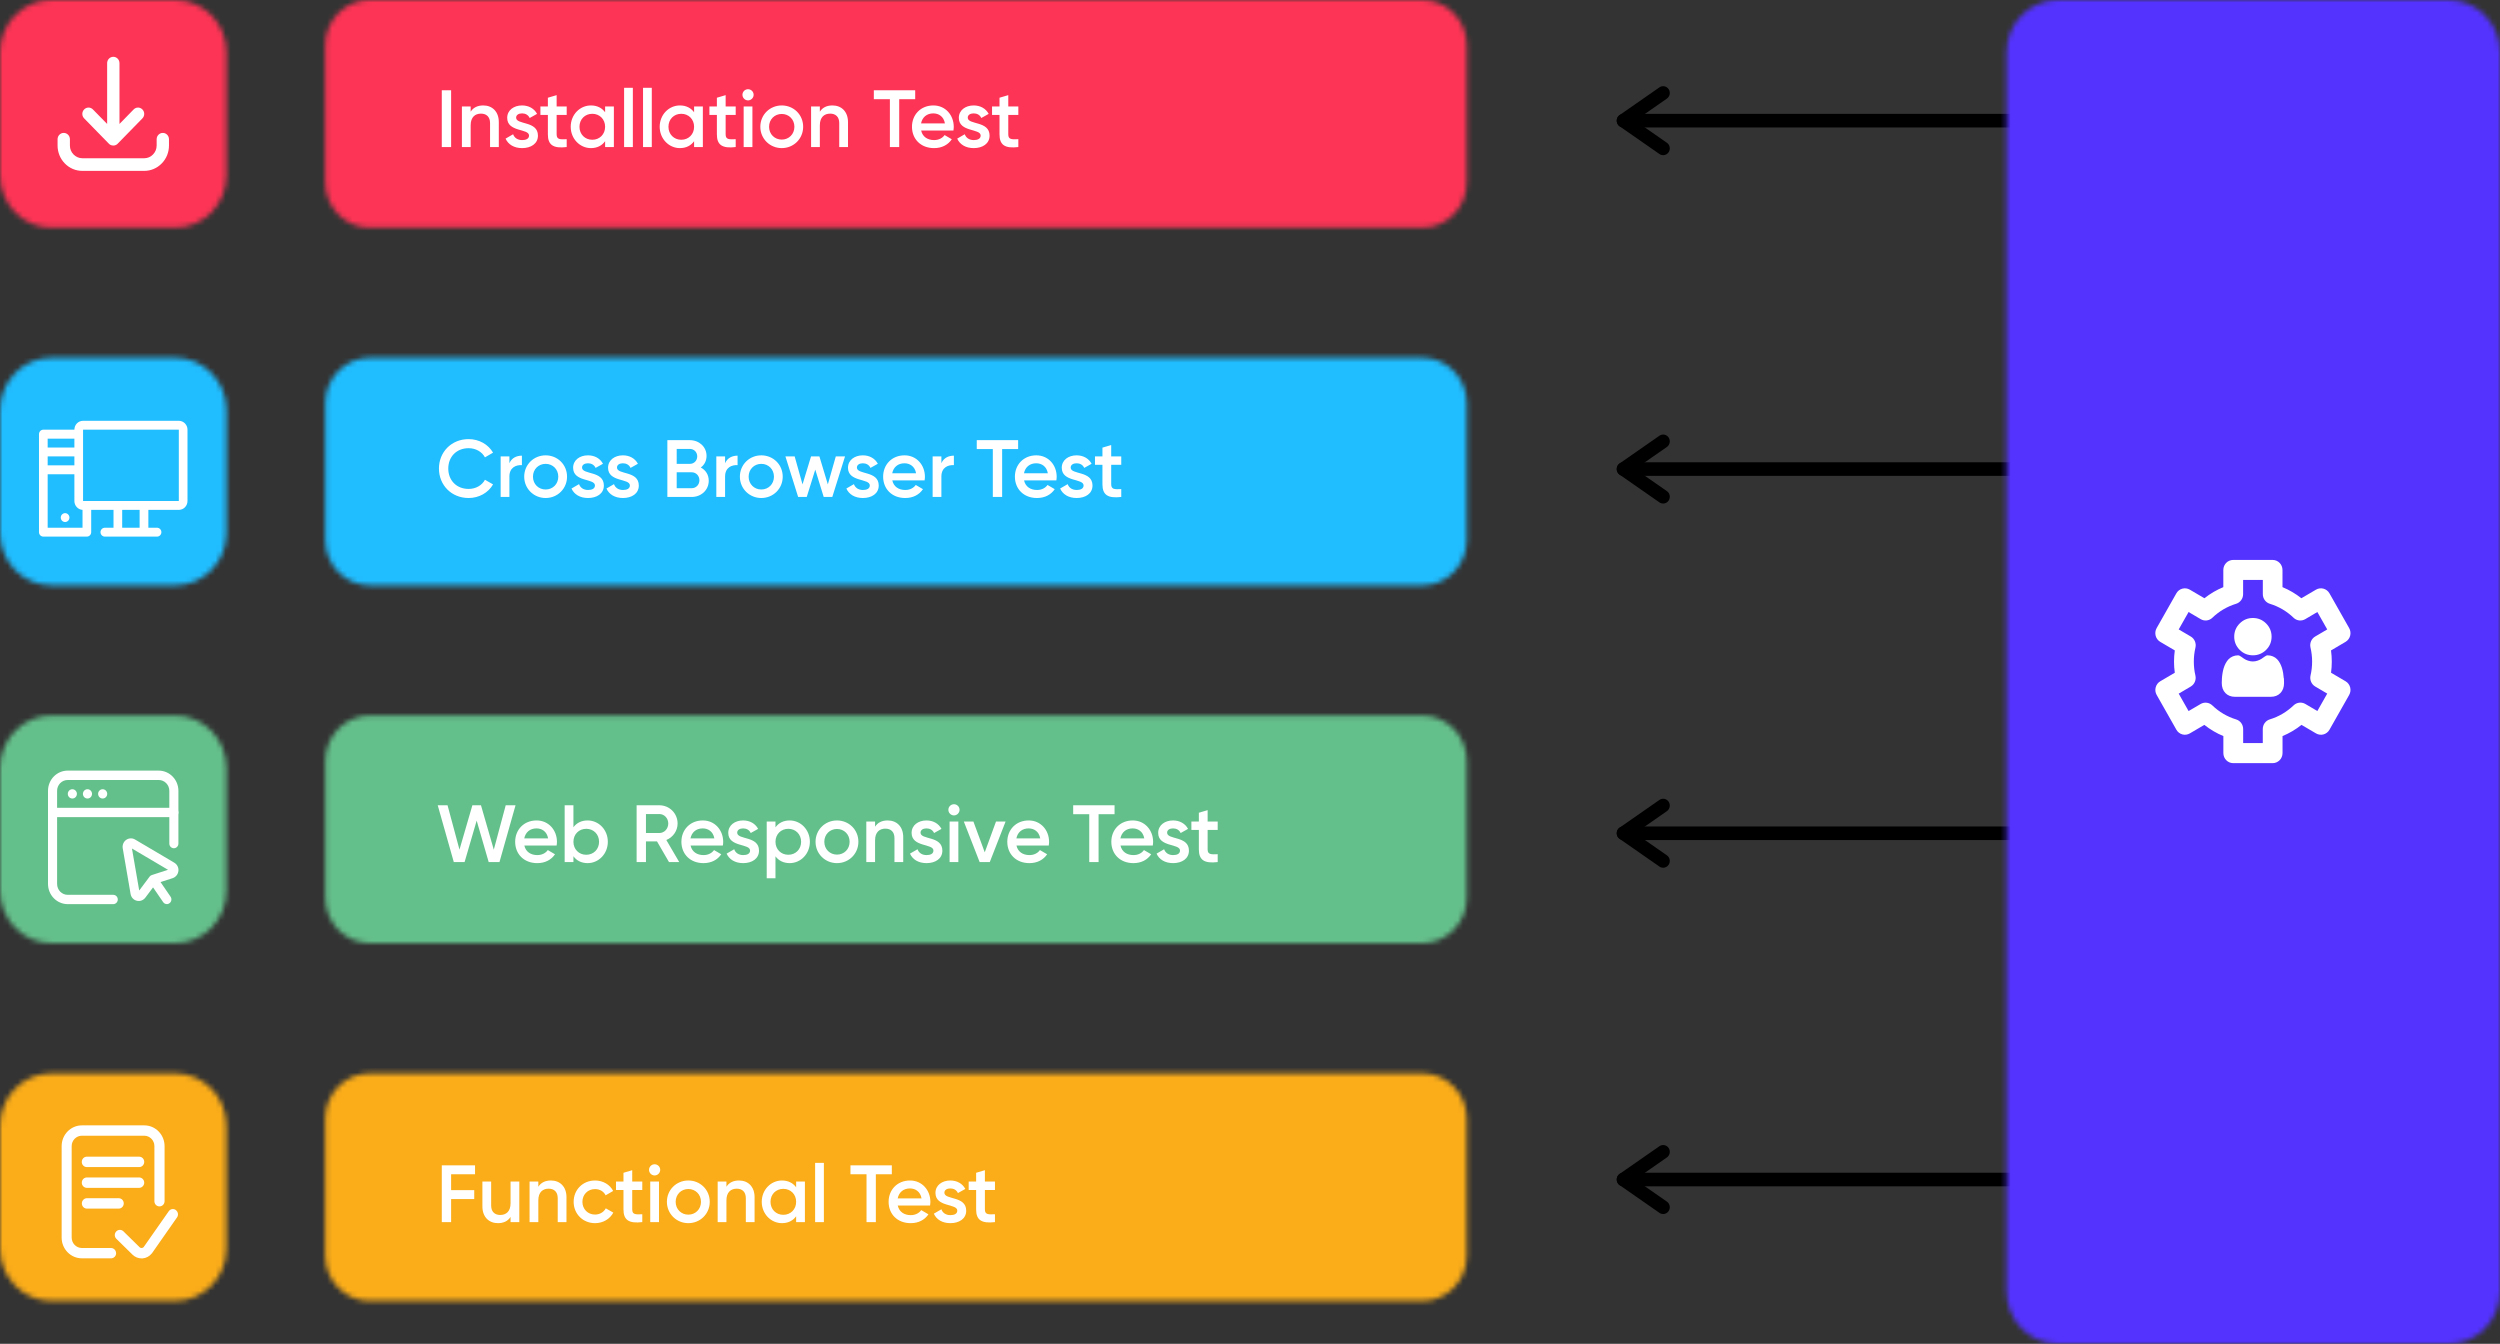 <svg width="493" height="265" viewBox="0 0 493 265" fill="none" xmlns="http://www.w3.org/2000/svg">
<rect x="0" y="0" width="493" height="265" fill="#333333" stroke="none"/>
<g clip-path="url(#clip0_280_15189)">
<path d="M398.005 25.14H320.126C319.404 25.14 318.816 24.538 318.816 23.799C318.816 23.059 319.404 22.456 320.126 22.456H398.005C398.727 22.456 399.316 23.059 399.316 23.799C399.316 24.538 398.727 25.14 398.005 25.14Z" fill="black"/>
<path d="M327.976 30.604C327.722 30.604 327.468 30.535 327.24 30.371L319.391 24.908C319.03 24.661 318.816 24.25 318.816 23.799C318.816 23.347 319.03 22.936 319.391 22.689L327.24 17.226C327.829 16.815 328.644 16.966 329.059 17.582C329.46 18.198 329.313 19.02 328.711 19.444L322.453 23.799L328.711 28.153C329.313 28.564 329.46 29.399 329.059 30.015C328.805 30.399 328.39 30.604 327.976 30.604Z" fill="black"/>
<path d="M398.005 93.838H320.126C319.404 93.838 318.816 93.236 318.816 92.496C318.816 91.757 319.404 91.154 320.126 91.154H398.005C398.727 91.154 399.316 91.757 399.316 92.496C399.316 93.236 398.727 93.838 398.005 93.838Z" fill="black"/>
<path d="M327.976 99.301C327.722 99.301 327.468 99.233 327.24 99.069L319.391 93.605C319.03 93.359 318.816 92.948 318.816 92.496C318.816 92.044 319.03 91.633 319.391 91.387L327.24 85.923C327.829 85.512 328.644 85.663 329.059 86.279C329.46 86.895 329.313 87.717 328.711 88.141L322.453 92.496L328.711 96.85C329.313 97.261 329.46 98.096 329.059 98.713C328.805 99.096 328.39 99.301 327.976 99.301Z" fill="black"/>
<path d="M398.005 165.657H320.126C319.404 165.657 318.816 165.055 318.816 164.316C318.816 163.576 319.404 162.974 320.126 162.974H398.005C398.727 162.974 399.316 163.576 399.316 164.316C399.316 165.055 398.727 165.657 398.005 165.657Z" fill="black"/>
<path d="M327.976 171.121C327.722 171.121 327.468 171.053 327.24 170.888L319.391 165.425C319.03 165.178 318.816 164.768 318.816 164.316C318.816 163.864 319.03 163.453 319.391 163.207L327.24 157.743C327.829 157.332 328.644 157.483 329.059 158.099C329.46 158.715 329.313 159.537 328.711 159.961L322.453 164.316L328.711 168.67C329.313 169.081 329.46 169.916 329.059 170.532C328.805 170.916 328.39 171.121 327.976 171.121Z" fill="black"/>
<path d="M398.005 233.945H320.126C319.404 233.945 318.816 233.342 318.816 232.603C318.816 231.863 319.404 231.261 320.126 231.261H398.005C398.727 231.261 399.316 231.863 399.316 232.603C399.316 233.342 398.727 233.945 398.005 233.945Z" fill="black"/>
<path d="M327.976 239.408C327.722 239.408 327.468 239.339 327.24 239.175L319.391 233.711C319.03 233.465 318.816 233.054 318.816 232.602C318.816 232.15 319.03 231.74 319.391 231.493L327.24 226.03C327.829 225.619 328.644 225.77 329.059 226.386C329.46 227.002 329.313 227.823 328.711 228.248L322.453 232.602L328.711 236.957C329.313 237.367 329.46 238.203 329.059 238.819C328.805 239.202 328.39 239.408 327.976 239.408Z" fill="black"/>
<mask id="mask0_280_15189" style="mask-type:luminance" maskUnits="userSpaceOnUse" x="64" y="0" width="226" height="45">
<path d="M72.864 0H280.519C285.332 0 289.25 3.998 289.25 8.942V35.958C289.25 40.887 285.346 44.899 280.519 44.899H72.864C68.05 44.899 64.132 40.901 64.132 35.958V8.942C64.132 4.012 68.037 0 72.864 0Z" fill="white"/>
</mask>
<g mask="url(#mask0_280_15189)">
<path d="M279.703 -46.446L55.31 1.892L73.677 91.294L298.069 42.956L279.703 -46.446Z" fill="#FD3455"/>
</g>
<mask id="mask1_280_15189" style="mask-type:luminance" maskUnits="userSpaceOnUse" x="64" y="70" width="226" height="46">
<path d="M72.864 70.546H280.518C285.332 70.546 289.25 74.545 289.25 79.488V106.504C289.25 111.434 285.346 115.446 280.518 115.446H72.877C68.064 115.446 64.145 111.447 64.145 106.504V79.488C64.145 74.558 68.05 70.546 72.877 70.546H72.864Z" fill="white"/>
</mask>
<g mask="url(#mask1_280_15189)">
<path d="M279.71 24.109L55.318 72.447L73.685 161.849L298.077 113.511L279.71 24.109Z" fill="#20BDFF"/>
</g>
<mask id="mask2_280_15189" style="mask-type:luminance" maskUnits="userSpaceOnUse" x="64" y="141" width="226" height="45">
<path d="M280.518 141.106H72.877C68.055 141.106 64.145 145.109 64.145 150.047V177.05C64.145 181.988 68.055 185.992 72.877 185.992H280.518C285.341 185.992 289.25 181.988 289.25 177.05V150.047C289.25 145.109 285.341 141.106 280.518 141.106Z" fill="white"/>
</mask>
<g mask="url(#mask2_280_15189)">
<path d="M280.08 94.876L55.688 143.214L74.054 232.617L298.446 184.279L280.08 94.876Z" fill="#64C08B"/>
</g>
<mask id="mask3_280_15189" style="mask-type:luminance" maskUnits="userSpaceOnUse" x="64" y="211" width="226" height="46">
<path d="M72.864 211.666H280.519C285.332 211.666 289.25 215.664 289.25 220.608V247.624C289.25 252.553 285.346 256.565 280.519 256.565H72.864C68.05 256.565 64.132 252.567 64.132 247.624V220.608C64.132 215.678 68.037 211.666 72.864 211.666Z" fill="white"/>
</mask>
<g mask="url(#mask3_280_15189)">
<path d="M279.732 165.218L55.34 213.556L73.707 302.959L298.099 254.621L279.732 165.218Z" fill="#FAAC19"/>
</g>
<mask id="mask4_280_15189" style="mask-type:luminance" maskUnits="userSpaceOnUse" x="0" y="0" width="45" height="45">
<path d="M10.096 0H34.58C40.156 0 44.676 4.628 44.676 10.338V34.561C44.676 40.271 40.156 44.899 34.58 44.899H10.096C4.52 44.899 0 40.271 0 34.561V10.338C0 4.628 4.52 0 10.096 0Z" fill="white"/>
</mask>
<g mask="url(#mask4_280_15189)">
<path d="M42.756 -9.214L-8.841 1.9L1.884 54.105L53.481 42.991L42.756 -9.214Z" fill="#FD3455"/>
</g>
<mask id="mask5_280_15189" style="mask-type:luminance" maskUnits="userSpaceOnUse" x="0" y="70" width="45" height="46">
<path d="M10.096 70.546H34.58C40.156 70.546 44.676 75.175 44.676 80.885V105.107C44.676 110.817 40.156 115.446 34.58 115.446H10.096C4.52 115.446 0 110.817 0 105.107V80.885C0 75.175 4.52 70.546 10.096 70.546Z" fill="white"/>
</mask>
<g mask="url(#mask5_280_15189)">
<path d="M42.767 61.341L-8.83 72.456L1.895 124.661L53.491 113.546L42.767 61.341Z" fill="#20BDFF"/>
</g>
<mask id="mask6_280_15189" style="mask-type:luminance" maskUnits="userSpaceOnUse" x="0" y="141" width="45" height="45">
<path d="M34.567 141.106H10.096C4.52 141.106 0 145.735 0 151.444V175.653C0 181.363 4.52 185.992 10.096 185.992H34.567C40.142 185.992 44.663 181.363 44.663 175.653V151.444C44.663 145.735 40.142 141.106 34.567 141.106Z" fill="white"/>
</mask>
<g mask="url(#mask6_280_15189)">
<path d="M42.777 131.895L-8.819 143.01L1.903 195.202L53.499 184.087L42.777 131.895Z" fill="#64C08B"/>
</g>
<mask id="mask7_280_15189" style="mask-type:luminance" maskUnits="userSpaceOnUse" x="0" y="211" width="45" height="46">
<path d="M34.567 211.666H10.096C4.52 211.666 0 216.295 0 222.004V246.213C0 251.923 4.52 256.552 10.096 256.552H34.567C40.142 256.552 44.663 251.923 44.663 246.213V222.004C44.663 216.295 40.142 211.666 34.567 211.666Z" fill="white"/>
</mask>
<g mask="url(#mask7_280_15189)">
<path d="M42.785 202.45L-8.811 213.565L1.914 265.77L53.51 254.655L42.785 202.45Z" fill="#FAAC19"/>
</g>
<mask id="mask8_280_15189" style="mask-type:luminance" maskUnits="userSpaceOnUse" x="395" y="0" width="98" height="265">
<path d="M405.788 0H482.904C488.48 0 493 4.628 493 10.338V254.662C493 260.372 488.48 265 482.904 265H405.788C400.212 265 395.692 260.372 395.692 254.662V10.338C395.692 4.628 400.212 0 405.788 0Z" fill="white"/>
</mask>
<g mask="url(#mask8_280_15189)">
<path d="M488.865 -20.114L343.576 11.184L399.832 285.019L545.121 253.721L488.865 -20.114Z" fill="#5433FF"/>
</g>
<path d="M28.442 33.698H16.234C14.923 33.698 13.707 33.178 12.784 32.233C11.861 31.288 11.353 30.029 11.353 28.7V27.454C11.353 26.77 11.901 26.208 12.57 26.208C13.239 26.208 13.787 26.77 13.787 27.454V28.7C13.787 29.371 14.041 30.001 14.509 30.467C14.977 30.932 15.579 31.206 16.234 31.206H28.442C29.098 31.206 29.713 30.946 30.168 30.467C30.636 29.987 30.89 29.371 30.89 28.7V27.454C30.89 26.77 31.438 26.208 32.106 26.208C32.775 26.208 33.323 26.77 33.323 27.454V28.7C33.323 30.042 32.815 31.288 31.892 32.233C30.97 33.178 29.74 33.698 28.442 33.698ZM22.331 28.7C22.158 28.7 21.997 28.659 21.85 28.604C21.716 28.55 21.583 28.454 21.476 28.344L16.595 23.346C16.113 22.853 16.113 22.073 16.595 21.58C17.076 21.087 17.838 21.087 18.32 21.58L21.128 24.442V12.447C21.128 11.762 21.676 11.201 22.345 11.201C23.013 11.201 23.562 11.762 23.562 12.447V24.442L26.356 21.58C26.838 21.087 27.6 21.087 28.081 21.58C28.563 22.073 28.563 22.853 28.081 23.346L23.201 28.344C23.201 28.344 23.174 28.372 23.16 28.385C23.054 28.481 22.947 28.55 22.826 28.604C22.679 28.673 22.519 28.7 22.358 28.7" fill="white"/>
<path d="M35.262 82.98H16.381C15.431 82.98 14.669 83.76 14.669 84.732H8.545C8.077 84.732 7.689 85.129 7.689 85.609V104.943C7.689 105.436 8.077 105.819 8.545 105.819H17.13C17.598 105.819 17.985 105.422 17.985 104.943V100.548H22.385V104.067H20.673C20.205 104.067 19.817 104.464 19.817 104.943C19.817 105.422 20.205 105.819 20.673 105.819H30.97C31.451 105.819 31.826 105.422 31.826 104.943C31.826 104.464 31.438 104.067 30.97 104.067H29.258V100.548H35.262C36.212 100.548 36.974 99.767 36.974 98.795V84.732C36.974 83.76 36.198 82.98 35.262 82.98ZM9.401 90.004H14.669V91.757H9.401V90.004ZM14.669 88.251H9.401V86.499H14.669V88.251ZM9.401 104.067V93.523H14.669V98.795C14.669 99.726 15.378 100.493 16.274 100.548V104.067H9.414H9.401ZM27.533 104.067H24.096V100.548H27.533V104.067ZM35.262 98.795H16.381V84.732H35.262V98.795Z" fill="white"/>
<path d="M13.693 102.067C13.693 102.547 13.305 102.944 12.837 102.944C12.369 102.944 11.981 102.547 11.981 102.067C11.981 101.588 12.369 101.191 12.837 101.191C13.305 101.191 13.693 101.588 13.693 102.067Z" fill="white"/>
<path d="M22.906 247.117C22.906 247.678 22.452 248.144 21.904 248.144H16.154C13.947 248.144 12.155 246.309 12.155 244.05V226.016C12.155 223.757 13.947 221.922 16.154 221.922H28.456C30.662 221.922 32.454 223.757 32.454 226.016V236.875C32.454 237.436 32.013 237.902 31.451 237.902C30.89 237.902 30.448 237.45 30.448 236.875V226.016C30.448 224.893 29.552 223.962 28.442 223.962H16.14C15.044 223.962 14.134 224.88 14.134 226.016V244.05C14.134 245.173 15.03 246.104 16.14 246.104H21.89C22.438 246.104 22.893 246.569 22.893 247.131M34.674 238.614C34.219 238.285 33.604 238.394 33.283 238.846L28.349 245.898C28.215 246.063 28.041 246.09 27.961 246.104C27.867 246.104 27.694 246.104 27.533 245.953L24.337 242.817C23.936 242.42 23.308 242.434 22.92 242.845C22.532 243.256 22.545 243.899 22.947 244.296L26.142 247.432C26.624 247.897 27.266 248.158 27.921 248.158C27.974 248.158 28.041 248.158 28.095 248.158C28.817 248.103 29.485 247.747 29.927 247.185C29.927 247.172 29.953 247.158 29.967 247.144L34.914 240.065C35.235 239.599 35.128 238.97 34.687 238.641M27.439 228.097H17.13C16.581 228.097 16.127 228.549 16.127 229.124C16.127 229.699 16.568 230.151 17.13 230.151H27.439C27.988 230.151 28.442 229.699 28.442 229.124C28.442 228.549 28.001 228.097 27.439 228.097ZM28.442 233.219C28.442 232.657 28.001 232.192 27.439 232.192H17.13C16.581 232.192 16.127 232.657 16.127 233.219C16.127 233.78 16.568 234.246 17.13 234.246H27.439C27.988 234.246 28.442 233.78 28.442 233.219ZM17.143 236.286C16.595 236.286 16.14 236.751 16.14 237.313C16.14 237.874 16.581 238.34 17.143 238.34H23.401C23.949 238.34 24.404 237.888 24.404 237.313C24.404 236.738 23.963 236.286 23.401 236.286H17.143Z" fill="white"/>
<path fill-rule="evenodd" clip-rule="evenodd" d="M14.268 155.634C14.763 155.634 15.164 156.045 15.164 156.552C15.164 157.058 14.763 157.469 14.268 157.469C13.773 157.469 13.372 157.058 13.372 156.552C13.372 156.045 13.773 155.634 14.268 155.634Z" fill="white"/>
<path fill-rule="evenodd" clip-rule="evenodd" d="M17.25 155.634C17.745 155.634 18.146 156.045 18.146 156.552C18.146 157.058 17.745 157.469 17.25 157.469C16.755 157.469 16.354 157.058 16.354 156.552C16.354 156.045 16.755 155.634 17.25 155.634Z" fill="white"/>
<path fill-rule="evenodd" clip-rule="evenodd" d="M20.245 155.634C20.74 155.634 21.141 156.045 21.141 156.552C21.141 157.058 20.74 157.469 20.245 157.469C19.75 157.469 19.349 157.058 19.349 156.552C19.349 156.045 19.75 155.634 20.245 155.634Z" fill="white"/>
<path fill-rule="evenodd" clip-rule="evenodd" d="M35.182 166.356V155.949C35.182 153.758 33.443 151.964 31.29 151.964H13.358C11.206 151.964 9.467 153.744 9.467 155.949V174.311C9.467 176.502 11.206 178.296 13.358 178.296H22.331C22.826 178.296 23.227 177.885 23.227 177.378C23.227 176.872 22.826 176.461 22.331 176.461H13.358C12.195 176.461 11.259 175.503 11.259 174.311V155.949C11.259 154.771 12.195 153.813 13.358 153.813H31.29C32.454 153.813 33.39 154.771 33.39 155.949V166.356C33.39 166.862 33.791 167.273 34.286 167.273C34.781 167.273 35.182 166.862 35.182 166.356Z" fill="white"/>
<path fill-rule="evenodd" clip-rule="evenodd" d="M34.286 159.304H10.377C9.882 159.304 9.481 159.715 9.481 160.222C9.481 160.728 9.882 161.139 10.377 161.139H34.286C34.781 161.139 35.182 160.728 35.182 160.222C35.182 159.715 34.781 159.304 34.286 159.304Z" fill="white"/>
<path fill-rule="evenodd" clip-rule="evenodd" d="M33.644 176.845L31.13 173.175C30.849 172.764 30.288 172.654 29.887 172.956C29.485 173.243 29.378 173.818 29.659 174.229L32.173 177.899C32.454 178.31 33.016 178.419 33.417 178.118C33.818 177.83 33.925 177.255 33.644 176.845Z" fill="white"/>
<path fill-rule="evenodd" clip-rule="evenodd" d="M34.366 170.121C32.32 168.916 28.629 166.726 26.624 165.548C26.075 165.219 25.393 165.26 24.872 165.63C24.35 166 24.096 166.657 24.203 167.287C24.604 169.615 25.34 173.914 25.754 176.297C25.861 176.954 26.343 177.475 26.971 177.625C27.6 177.79 28.255 177.543 28.656 177.023L30.756 174.229L34.045 173.175C34.66 172.97 35.102 172.422 35.182 171.765C35.262 171.107 34.941 170.464 34.379 170.135L34.366 170.121ZM33.149 171.518L29.94 172.559C29.766 172.614 29.606 172.723 29.499 172.874L27.453 175.612L26.022 167.328L33.149 171.532V171.518Z" fill="white"/>
<path d="M92.416 98.208C89.008 98.208 86.56 95.648 86.56 92.4C86.56 89.152 89.008 86.592 92.416 86.592C94.464 86.592 96.288 87.632 97.232 89.264L95.632 90.192C95.04 89.088 93.824 88.384 92.416 88.384C90 88.384 88.4 90.096 88.4 92.4C88.4 94.704 90 96.416 92.416 96.416C93.824 96.416 95.056 95.712 95.632 94.608L97.232 95.52C96.304 97.152 94.48 98.208 92.416 98.208ZM100.455 91.344C100.935 90.256 101.911 89.856 102.919 89.856V91.728C101.783 91.648 100.455 92.176 100.455 93.968V98H98.727V90H100.455V91.344ZM107.597 98.208C105.261 98.208 103.373 96.368 103.373 94C103.373 91.616 105.261 89.792 107.597 89.792C109.949 89.792 111.821 91.616 111.821 94C111.821 96.368 109.949 98.208 107.597 98.208ZM107.597 96.528C109.005 96.528 110.093 95.456 110.093 94C110.093 92.544 109.005 91.472 107.597 91.472C106.189 91.472 105.101 92.544 105.101 94C105.101 95.456 106.189 96.528 107.597 96.528ZM114.779 92.208C114.779 93.664 119.083 92.784 119.083 95.744C119.083 97.344 117.691 98.208 115.963 98.208C114.363 98.208 113.211 97.488 112.699 96.336L114.187 95.472C114.443 96.192 115.083 96.624 115.963 96.624C116.731 96.624 117.323 96.368 117.323 95.728C117.323 94.304 113.019 95.104 113.019 92.24C113.019 90.736 114.315 89.792 115.947 89.792C117.259 89.792 118.347 90.4 118.907 91.456L117.451 92.272C117.163 91.648 116.603 91.36 115.947 91.36C115.323 91.36 114.779 91.632 114.779 92.208ZM121.669 92.208C121.669 93.664 125.973 92.784 125.973 95.744C125.973 97.344 124.581 98.208 122.853 98.208C121.253 98.208 120.101 97.488 119.589 96.336L121.077 95.472C121.333 96.192 121.973 96.624 122.853 96.624C123.621 96.624 124.213 96.368 124.213 95.728C124.213 94.304 119.909 95.104 119.909 92.24C119.909 90.736 121.205 89.792 122.837 89.792C124.149 89.792 125.237 90.4 125.797 91.456L124.341 92.272C124.053 91.648 123.493 91.36 122.837 91.36C122.213 91.36 121.669 91.632 121.669 92.208ZM138.196 92.192C139.14 92.688 139.764 93.6 139.764 94.8C139.764 96.656 138.26 98 136.404 98H131.604V86.8H136.052C137.86 86.8 139.332 88.112 139.332 89.904C139.332 90.88 138.9 91.68 138.196 92.192ZM136.052 88.528H133.444V91.472H136.052C136.868 91.472 137.492 90.832 137.492 90C137.492 89.168 136.868 88.528 136.052 88.528ZM136.404 96.272C137.268 96.272 137.924 95.584 137.924 94.704C137.924 93.824 137.268 93.136 136.404 93.136H133.444V96.272H136.404ZM142.986 91.344C143.466 90.256 144.442 89.856 145.45 89.856V91.728C144.314 91.648 142.986 92.176 142.986 93.968V98H141.258V90H142.986V91.344ZM150.128 98.208C147.792 98.208 145.904 96.368 145.904 94C145.904 91.616 147.792 89.792 150.128 89.792C152.48 89.792 154.352 91.616 154.352 94C154.352 96.368 152.48 98.208 150.128 98.208ZM150.128 96.528C151.536 96.528 152.624 95.456 152.624 94C152.624 92.544 151.536 91.472 150.128 91.472C148.72 91.472 147.632 92.544 147.632 94C147.632 95.456 148.72 96.528 150.128 96.528ZM164.818 90H166.642L164.13 98H162.434L160.77 92.608L159.09 98H157.394L154.882 90H156.706L158.258 95.52L159.938 90H161.586L163.25 95.52L164.818 90ZM168.982 92.208C168.982 93.664 173.286 92.784 173.286 95.744C173.286 97.344 171.894 98.208 170.166 98.208C168.566 98.208 167.414 97.488 166.902 96.336L168.39 95.472C168.646 96.192 169.286 96.624 170.166 96.624C170.934 96.624 171.526 96.368 171.526 95.728C171.526 94.304 167.222 95.104 167.222 92.24C167.222 90.736 168.518 89.792 170.15 89.792C171.462 89.792 172.55 90.4 173.11 91.456L171.654 92.272C171.366 91.648 170.806 91.36 170.15 91.36C169.526 91.36 168.982 91.632 168.982 92.208ZM175.962 94.736C176.234 95.984 177.242 96.624 178.522 96.624C179.482 96.624 180.202 96.192 180.586 95.632L182.01 96.464C181.274 97.552 180.074 98.208 178.506 98.208C175.866 98.208 174.154 96.4 174.154 94C174.154 91.632 175.866 89.792 178.378 89.792C180.762 89.792 182.394 91.712 182.394 94.016C182.394 94.256 182.362 94.512 182.33 94.736H175.962ZM175.946 93.328H180.65C180.41 91.952 179.402 91.36 178.362 91.36C177.066 91.36 176.186 92.128 175.946 93.328ZM185.642 91.344C186.122 90.256 187.098 89.856 188.106 89.856V91.728C186.97 91.648 185.642 92.176 185.642 93.968V98H183.914V90H185.642V91.344ZM200.775 86.8V88.56H197.623V98H195.783V88.56H192.615V86.8H200.775ZM201.946 94.736C202.218 95.984 203.226 96.624 204.506 96.624C205.466 96.624 206.186 96.192 206.57 95.632L207.994 96.464C207.258 97.552 206.058 98.208 204.49 98.208C201.85 98.208 200.138 96.4 200.138 94C200.138 91.632 201.85 89.792 204.362 89.792C206.746 89.792 208.378 91.712 208.378 94.016C208.378 94.256 208.346 94.512 208.314 94.736H201.946ZM201.93 93.328H206.634C206.394 91.952 205.386 91.36 204.346 91.36C203.05 91.36 202.17 92.128 201.93 93.328ZM211.138 92.208C211.138 93.664 215.442 92.784 215.442 95.744C215.442 97.344 214.05 98.208 212.322 98.208C210.722 98.208 209.57 97.488 209.058 96.336L210.546 95.472C210.802 96.192 211.442 96.624 212.322 96.624C213.09 96.624 213.682 96.368 213.682 95.728C213.682 94.304 209.378 95.104 209.378 92.24C209.378 90.736 210.674 89.792 212.306 89.792C213.618 89.792 214.706 90.4 215.266 91.456L213.81 92.272C213.522 91.648 212.962 91.36 212.306 91.36C211.682 91.36 211.138 91.632 211.138 92.208ZM221.113 91.664H219.129V95.504C219.129 96.528 219.801 96.512 221.113 96.448V98C218.457 98.32 217.401 97.584 217.401 95.504V91.664H215.929V90H217.401V88.272L219.129 87.76V90H221.113V91.664Z" fill="white"/>
<path d="M89.488 170L86.32 158.8H88.256L90.608 167.552L93.152 158.8H94.848L97.376 167.552L99.728 158.8H101.664L98.496 170H96.368L94 161.824L91.616 170H89.488ZM103.399 166.736C103.671 167.984 104.679 168.624 105.959 168.624C106.919 168.624 107.639 168.192 108.023 167.632L109.447 168.464C108.711 169.552 107.511 170.208 105.943 170.208C103.303 170.208 101.591 168.4 101.591 166C101.591 163.632 103.303 161.792 105.815 161.792C108.199 161.792 109.831 163.712 109.831 166.016C109.831 166.256 109.799 166.512 109.767 166.736H103.399ZM103.383 165.328H108.087C107.847 163.952 106.839 163.36 105.799 163.36C104.503 163.36 103.623 164.128 103.383 165.328ZM115.88 161.792C118.056 161.792 119.864 163.616 119.864 166C119.864 168.368 118.056 170.208 115.88 170.208C114.632 170.208 113.688 169.696 113.08 168.848V170H111.352V158.8H113.08V163.136C113.688 162.304 114.632 161.792 115.88 161.792ZM115.608 168.56C117.048 168.56 118.136 167.488 118.136 166C118.136 164.512 117.048 163.44 115.608 163.44C114.168 163.44 113.08 164.512 113.08 166C113.08 167.488 114.168 168.56 115.608 168.56ZM131.926 170L129.558 165.92H127.382V170H125.542V158.8H130.022C132.022 158.8 133.622 160.4 133.622 162.4C133.622 163.84 132.71 165.12 131.398 165.648L133.942 170H131.926ZM127.382 160.528V164.272H130.022C130.998 164.272 131.782 163.44 131.782 162.4C131.782 161.344 130.998 160.528 130.022 160.528H127.382ZM136.181 166.736C136.453 167.984 137.461 168.624 138.741 168.624C139.701 168.624 140.421 168.192 140.805 167.632L142.229 168.464C141.493 169.552 140.293 170.208 138.725 170.208C136.085 170.208 134.373 168.4 134.373 166C134.373 163.632 136.085 161.792 138.597 161.792C140.981 161.792 142.613 163.712 142.613 166.016C142.613 166.256 142.581 166.512 142.549 166.736H136.181ZM136.164 165.328H140.869C140.629 163.952 139.621 163.36 138.581 163.36C137.285 163.36 136.405 164.128 136.164 165.328ZM145.373 164.208C145.373 165.664 149.677 164.784 149.677 167.744C149.677 169.344 148.285 170.208 146.557 170.208C144.957 170.208 143.805 169.488 143.293 168.336L144.781 167.472C145.037 168.192 145.677 168.624 146.557 168.624C147.325 168.624 147.917 168.368 147.917 167.728C147.917 166.304 143.613 167.104 143.613 164.24C143.613 162.736 144.909 161.792 146.541 161.792C147.853 161.792 148.941 162.4 149.501 163.456L148.045 164.272C147.757 163.648 147.197 163.36 146.541 163.36C145.917 163.36 145.373 163.632 145.373 164.208ZM155.724 161.792C157.9 161.792 159.708 163.632 159.708 166C159.708 168.384 157.9 170.208 155.724 170.208C154.476 170.208 153.532 169.696 152.924 168.864V173.2H151.196V162H152.924V163.152C153.532 162.304 154.476 161.792 155.724 161.792ZM155.452 168.56C156.892 168.56 157.98 167.488 157.98 166C157.98 164.512 156.892 163.44 155.452 163.44C154.012 163.44 152.924 164.512 152.924 166C152.924 167.488 154.012 168.56 155.452 168.56ZM165.05 170.208C162.714 170.208 160.826 168.368 160.826 166C160.826 163.616 162.714 161.792 165.05 161.792C167.402 161.792 169.274 163.616 169.274 166C169.274 168.368 167.402 170.208 165.05 170.208ZM165.05 168.528C166.458 168.528 167.546 167.456 167.546 166C167.546 164.544 166.458 163.472 165.05 163.472C163.642 163.472 162.554 164.544 162.554 166C162.554 167.456 163.642 168.528 165.05 168.528ZM175.044 161.792C176.836 161.792 178.116 163.008 178.116 165.088V170H176.388V165.264C176.388 164.048 175.684 163.408 174.596 163.408C173.46 163.408 172.564 164.08 172.564 165.712V170H170.836V162H172.564V163.024C173.092 162.192 173.956 161.792 175.044 161.792ZM181.529 164.208C181.529 165.664 185.833 164.784 185.833 167.744C185.833 169.344 184.441 170.208 182.713 170.208C181.113 170.208 179.961 169.488 179.449 168.336L180.937 167.472C181.193 168.192 181.833 168.624 182.713 168.624C183.481 168.624 184.073 168.368 184.073 167.728C184.073 166.304 179.769 167.104 179.769 164.24C179.769 162.736 181.065 161.792 182.697 161.792C184.009 161.792 185.097 162.4 185.657 163.456L184.201 164.272C183.913 163.648 183.353 163.36 182.697 163.36C182.073 163.36 181.529 163.632 181.529 164.208ZM188.122 160.8C187.514 160.8 187.018 160.288 187.018 159.696C187.018 159.088 187.514 158.592 188.122 158.592C188.73 158.592 189.226 159.088 189.226 159.696C189.226 160.288 188.73 160.8 188.122 160.8ZM187.258 170V162H188.986V170H187.258ZM196.416 162H198.304L195.184 170H193.184L190.064 162H191.952L194.192 168.08L196.416 162ZM200.446 166.736C200.718 167.984 201.726 168.624 203.006 168.624C203.966 168.624 204.686 168.192 205.07 167.632L206.494 168.464C205.758 169.552 204.558 170.208 202.99 170.208C200.35 170.208 198.638 168.4 198.638 166C198.638 163.632 200.35 161.792 202.862 161.792C205.246 161.792 206.878 163.712 206.878 166.016C206.878 166.256 206.846 166.512 206.814 166.736H200.446ZM200.43 165.328H205.134C204.894 163.952 203.886 163.36 202.846 163.36C201.55 163.36 200.67 164.128 200.43 165.328ZM219.791 158.8V160.56H216.639V170H214.799V160.56H211.631V158.8H219.791ZM220.962 166.736C221.234 167.984 222.242 168.624 223.522 168.624C224.482 168.624 225.202 168.192 225.586 167.632L227.01 168.464C226.274 169.552 225.074 170.208 223.506 170.208C220.866 170.208 219.154 168.4 219.154 166C219.154 163.632 220.866 161.792 223.378 161.792C225.762 161.792 227.394 163.712 227.394 166.016C227.394 166.256 227.362 166.512 227.33 166.736H220.962ZM220.946 165.328H225.65C225.41 163.952 224.402 163.36 223.362 163.36C222.066 163.36 221.186 164.128 220.946 165.328ZM230.154 164.208C230.154 165.664 234.458 164.784 234.458 167.744C234.458 169.344 233.066 170.208 231.338 170.208C229.738 170.208 228.586 169.488 228.074 168.336L229.562 167.472C229.818 168.192 230.458 168.624 231.338 168.624C232.106 168.624 232.698 168.368 232.698 167.728C232.698 166.304 228.394 167.104 228.394 164.24C228.394 162.736 229.69 161.792 231.322 161.792C232.634 161.792 233.722 162.4 234.282 163.456L232.826 164.272C232.538 163.648 231.978 163.36 231.322 163.36C230.698 163.36 230.154 163.632 230.154 164.208ZM240.128 163.664H238.144V167.504C238.144 168.528 238.816 168.512 240.128 168.448V170C237.472 170.32 236.416 169.584 236.416 167.504V163.664H234.944V162H236.416V160.272L238.144 159.76V162H240.128V163.664Z" fill="white"/>
<path d="M93.68 231.56H88.96V234.696H93.52V236.456H88.96V241H87.12V229.8H93.68V231.56ZM100.681 233H102.409V241H100.681V239.976C100.153 240.808 99.289 241.208 98.201 241.208C96.409 241.208 95.129 239.992 95.129 237.912V233H96.857V237.736C96.857 238.952 97.561 239.592 98.649 239.592C99.785 239.592 100.681 238.92 100.681 237.288V233ZM108.638 232.792C110.43 232.792 111.71 234.008 111.71 236.088V241H109.982V236.264C109.982 235.048 109.278 234.408 108.19 234.408C107.054 234.408 106.158 235.08 106.158 236.712V241H104.43V233H106.158V234.024C106.686 233.192 107.55 232.792 108.638 232.792ZM117.347 241.208C114.931 241.208 113.123 239.368 113.123 237C113.123 234.616 114.931 232.792 117.347 232.792C118.915 232.792 120.275 233.608 120.915 234.856L119.427 235.72C119.075 234.968 118.291 234.488 117.331 234.488C115.923 234.488 114.851 235.56 114.851 237C114.851 238.44 115.923 239.512 117.331 239.512C118.291 239.512 119.075 239.016 119.459 238.28L120.947 239.128C120.275 240.392 118.915 241.208 117.347 241.208ZM126.66 234.664H124.676V238.504C124.676 239.528 125.348 239.512 126.66 239.448V241C124.004 241.32 122.948 240.584 122.948 238.504V234.664H121.476V233H122.948V231.272L124.676 230.76V233H126.66V234.664ZM129.091 231.8C128.483 231.8 127.987 231.288 127.987 230.696C127.987 230.088 128.483 229.592 129.091 229.592C129.699 229.592 130.195 230.088 130.195 230.696C130.195 231.288 129.699 231.8 129.091 231.8ZM128.227 241V233H129.955V241H128.227ZM135.737 241.208C133.401 241.208 131.513 239.368 131.513 237C131.513 234.616 133.401 232.792 135.737 232.792C138.089 232.792 139.961 234.616 139.961 237C139.961 239.368 138.089 241.208 135.737 241.208ZM135.737 239.528C137.145 239.528 138.233 238.456 138.233 237C138.233 235.544 137.145 234.472 135.737 234.472C134.329 234.472 133.241 235.544 133.241 237C133.241 238.456 134.329 239.528 135.737 239.528ZM145.732 232.792C147.524 232.792 148.804 234.008 148.804 236.088V241H147.076V236.264C147.076 235.048 146.372 234.408 145.284 234.408C144.148 234.408 143.252 235.08 143.252 236.712V241H141.524V233H143.252V234.024C143.78 233.192 144.644 232.792 145.732 232.792ZM157 233H158.728V241H157V239.848C156.392 240.696 155.448 241.208 154.2 241.208C152.024 241.208 150.216 239.368 150.216 237C150.216 234.616 152.024 232.792 154.2 232.792C155.448 232.792 156.392 233.304 157 234.136V233ZM154.472 239.56C155.912 239.56 157 238.488 157 237C157 235.512 155.912 234.44 154.472 234.44C153.032 234.44 151.944 235.512 151.944 237C151.944 238.488 153.032 239.56 154.472 239.56ZM160.742 241V229.32H162.47V241H160.742ZM175.869 229.8V231.56H172.717V241H170.877V231.56H167.709V229.8H175.869ZM177.04 237.736C177.312 238.984 178.32 239.624 179.6 239.624C180.56 239.624 181.28 239.192 181.664 238.632L183.088 239.464C182.352 240.552 181.152 241.208 179.584 241.208C176.944 241.208 175.232 239.4 175.232 237C175.232 234.632 176.944 232.792 179.456 232.792C181.84 232.792 183.472 234.712 183.472 237.016C183.472 237.256 183.44 237.512 183.408 237.736H177.04ZM177.024 236.328H181.728C181.488 234.952 180.48 234.36 179.44 234.36C178.144 234.36 177.264 235.128 177.024 236.328ZM186.232 235.208C186.232 236.664 190.536 235.784 190.536 238.744C190.536 240.344 189.144 241.208 187.416 241.208C185.816 241.208 184.664 240.488 184.152 239.336L185.64 238.472C185.896 239.192 186.536 239.624 187.416 239.624C188.184 239.624 188.776 239.368 188.776 238.728C188.776 237.304 184.472 238.104 184.472 235.24C184.472 233.736 185.768 232.792 187.4 232.792C188.712 232.792 189.8 233.4 190.36 234.456L188.904 235.272C188.616 234.648 188.056 234.36 187.4 234.36C186.776 234.36 186.232 234.632 186.232 235.208ZM196.206 234.664H194.222V238.504C194.222 239.528 194.894 239.512 196.206 239.448V241C193.55 241.32 192.494 240.584 192.494 238.504V234.664H191.022V233H192.494V231.272L194.222 230.76V233H196.206V234.664Z" fill="white"/>
<path d="M87.12 17.8H88.96V29H87.12V17.8ZM95.294 20.792C97.086 20.792 98.366 22.008 98.366 24.088V29H96.638V24.264C96.638 23.048 95.934 22.408 94.846 22.408C93.71 22.408 92.814 23.08 92.814 24.712V29H91.086V21H92.814V22.024C93.342 21.192 94.206 20.792 95.294 20.792ZM101.779 23.208C101.779 24.664 106.083 23.784 106.083 26.744C106.083 28.344 104.691 29.208 102.963 29.208C101.363 29.208 100.211 28.488 99.699 27.336L101.187 26.472C101.443 27.192 102.083 27.624 102.963 27.624C103.731 27.624 104.323 27.368 104.323 26.728C104.323 25.304 100.019 26.104 100.019 23.24C100.019 21.736 101.315 20.792 102.947 20.792C104.259 20.792 105.347 21.4 105.907 22.456L104.451 23.272C104.163 22.648 103.603 22.36 102.947 22.36C102.323 22.36 101.779 22.632 101.779 23.208ZM111.753 22.664H109.769V26.504C109.769 27.528 110.441 27.512 111.753 27.448V29C109.097 29.32 108.041 28.584 108.041 26.504V22.664H106.569V21H108.041V19.272L109.769 18.76V21H111.753V22.664ZM119.328 21H121.056V29H119.328V27.848C118.72 28.696 117.776 29.208 116.528 29.208C114.352 29.208 112.544 27.368 112.544 25C112.544 22.616 114.352 20.792 116.528 20.792C117.776 20.792 118.72 21.304 119.328 22.136V21ZM116.8 27.56C118.24 27.56 119.328 26.488 119.328 25C119.328 23.512 118.24 22.44 116.8 22.44C115.36 22.44 114.272 23.512 114.272 25C114.272 26.488 115.36 27.56 116.8 27.56ZM123.071 29V17.32H124.799V29H123.071ZM126.805 29V17.32H128.533V29H126.805ZM136.875 21H138.603V29H136.875V27.848C136.267 28.696 135.323 29.208 134.075 29.208C131.899 29.208 130.091 27.368 130.091 25C130.091 22.616 131.899 20.792 134.075 20.792C135.323 20.792 136.267 21.304 136.875 22.136V21ZM134.347 27.56C135.787 27.56 136.875 26.488 136.875 25C136.875 23.512 135.787 22.44 134.347 22.44C132.907 22.44 131.819 23.512 131.819 25C131.819 26.488 132.907 27.56 134.347 27.56ZM145.081 22.664H143.097V26.504C143.097 27.528 143.769 27.512 145.081 27.448V29C142.425 29.32 141.369 28.584 141.369 26.504V22.664H139.897V21H141.369V19.272L143.097 18.76V21H145.081V22.664ZM147.513 19.8C146.905 19.8 146.409 19.288 146.409 18.696C146.409 18.088 146.905 17.592 147.513 17.592C148.121 17.592 148.617 18.088 148.617 18.696C148.617 19.288 148.121 19.8 147.513 19.8ZM146.649 29V21H148.377V29H146.649ZM154.159 29.208C151.823 29.208 149.935 27.368 149.935 25C149.935 22.616 151.823 20.792 154.159 20.792C156.511 20.792 158.383 22.616 158.383 25C158.383 27.368 156.511 29.208 154.159 29.208ZM154.159 27.528C155.567 27.528 156.655 26.456 156.655 25C156.655 23.544 155.567 22.472 154.159 22.472C152.751 22.472 151.663 23.544 151.663 25C151.663 26.456 152.751 27.528 154.159 27.528ZM164.154 20.792C165.946 20.792 167.226 22.008 167.226 24.088V29H165.498V24.264C165.498 23.048 164.794 22.408 163.706 22.408C162.57 22.408 161.674 23.08 161.674 24.712V29H159.946V21H161.674V22.024C162.202 21.192 163.066 20.792 164.154 20.792ZM180.478 17.8V19.56H177.326V29H175.486V19.56H172.318V17.8H180.478ZM181.649 25.736C181.921 26.984 182.929 27.624 184.209 27.624C185.169 27.624 185.889 27.192 186.273 26.632L187.697 27.464C186.961 28.552 185.761 29.208 184.193 29.208C181.553 29.208 179.841 27.4 179.841 25C179.841 22.632 181.553 20.792 184.065 20.792C186.449 20.792 188.081 22.712 188.081 25.016C188.081 25.256 188.049 25.512 188.017 25.736H181.649ZM181.633 24.328H186.337C186.097 22.952 185.089 22.36 184.049 22.36C182.753 22.36 181.873 23.128 181.633 24.328ZM190.841 23.208C190.841 24.664 195.145 23.784 195.145 26.744C195.145 28.344 193.753 29.208 192.025 29.208C190.425 29.208 189.273 28.488 188.761 27.336L190.249 26.472C190.505 27.192 191.145 27.624 192.025 27.624C192.793 27.624 193.385 27.368 193.385 26.728C193.385 25.304 189.081 26.104 189.081 23.24C189.081 21.736 190.377 20.792 192.009 20.792C193.321 20.792 194.409 21.4 194.969 22.456L193.513 23.272C193.225 22.648 192.665 22.36 192.009 22.36C191.385 22.36 190.841 22.632 190.841 23.208ZM200.816 22.664H198.832V26.504C198.832 27.528 199.504 27.512 200.816 27.448V29C198.16 29.32 197.104 28.584 197.104 26.504V22.664H195.632V21H197.104V19.272L198.832 18.76V21H200.816V22.664Z" fill="white"/>
<path d="M448.168 150.494H440.394C439.319 150.494 438.447 149.605 438.447 148.51V145.154C437.109 144.602 435.839 143.852 434.696 142.946L431.834 144.628C431.385 144.887 430.86 144.964 430.36 144.826C429.861 144.688 429.437 144.36 429.183 143.903L425.297 137.045C425.034 136.588 424.966 136.053 425.102 135.545C425.237 135.036 425.559 134.604 426.008 134.345L428.87 132.663C428.768 131.939 428.717 131.206 428.717 130.472C428.717 129.739 428.768 128.997 428.87 128.264L425.999 126.573C425.068 126.03 424.755 124.814 425.288 123.865L429.175 117.007C429.708 116.058 430.902 115.739 431.834 116.282L434.713 117.973C435.847 117.067 437.109 116.334 438.438 115.782V112.401C438.438 111.305 439.311 110.417 440.386 110.417H448.159C449.235 110.417 450.107 111.305 450.107 112.401V115.782C451.436 116.334 452.698 117.076 453.833 117.973L456.712 116.282C457.643 115.739 458.829 116.058 459.371 117.007L463.257 123.865C463.791 124.814 463.478 126.021 462.546 126.573L459.676 128.264C459.777 128.997 459.828 129.73 459.828 130.472C459.828 131.214 459.777 131.939 459.684 132.663L462.546 134.345C462.995 134.604 463.317 135.044 463.452 135.545C463.588 136.053 463.511 136.588 463.257 137.045L459.371 143.903C459.117 144.36 458.685 144.688 458.194 144.826C457.694 144.964 457.169 144.887 456.72 144.628L453.858 142.946C452.715 143.852 451.453 144.602 450.115 145.154V148.51C450.115 149.605 449.243 150.494 448.168 150.494ZM442.334 146.534H446.22V143.757C446.22 142.877 446.788 142.109 447.609 141.859C449.353 141.333 450.971 140.375 452.3 139.099C452.927 138.495 453.867 138.383 454.612 138.822L456.983 140.211L458.93 136.778L456.559 135.381C455.814 134.941 455.442 134.061 455.636 133.207C455.848 132.31 455.95 131.387 455.95 130.464C455.95 129.541 455.84 128.6 455.628 127.695C455.433 126.841 455.806 125.961 456.551 125.521L458.93 124.123L456.983 120.69L454.595 122.096C453.85 122.536 452.91 122.424 452.292 121.82C450.971 120.544 449.353 119.595 447.617 119.069C446.796 118.818 446.229 118.051 446.229 117.171V114.367H442.342V117.171C442.342 118.051 441.775 118.818 440.953 119.069C439.217 119.595 437.6 120.544 436.279 121.82C435.653 122.424 434.713 122.536 433.976 122.096L431.588 120.69L429.64 124.123L432.02 125.521C432.765 125.961 433.138 126.841 432.943 127.695C432.731 128.6 432.621 129.523 432.621 130.464C432.621 131.404 432.723 132.318 432.934 133.215C433.129 134.069 432.757 134.949 432.011 135.389L429.64 136.787L431.588 140.22L433.959 138.831C434.704 138.391 435.644 138.503 436.271 139.107C437.6 140.384 439.217 141.341 440.962 141.868C441.783 142.118 442.351 142.885 442.351 143.765V146.543L442.334 146.534Z" fill="white"/>
<path d="M444.273 129.228C445.289 129.228 446.164 128.862 446.882 128.154C447.599 127.438 447.958 126.565 447.958 125.552C447.958 124.539 447.591 123.666 446.882 122.95C446.164 122.234 445.289 121.867 444.273 121.867C443.258 121.867 442.382 122.225 441.665 122.95C440.947 123.666 440.588 124.539 440.588 125.552C440.588 126.565 440.956 127.438 441.665 128.154C442.382 128.87 443.258 129.228 444.273 129.228Z" fill="white"/>
<path d="M450.357 133.756C450.34 133.449 450.298 133.115 450.239 132.753C450.18 132.392 450.104 132.057 450.012 131.75C449.919 131.434 449.785 131.117 449.625 130.81C449.457 130.494 449.264 130.223 449.045 129.997C448.818 129.762 448.532 129.572 448.212 129.436C447.893 129.301 447.531 129.229 447.153 129.229C447.002 129.229 446.859 129.292 446.581 129.491C446.405 129.608 446.203 129.753 445.984 129.906C445.791 130.042 445.53 130.159 445.211 130.277C444.9 130.385 444.572 130.44 444.261 130.44C443.95 130.44 443.622 130.385 443.311 130.277C442.991 130.168 442.73 130.042 442.537 129.906C442.31 129.753 442.108 129.617 441.94 129.491C441.663 129.292 441.511 129.229 441.368 129.229C440.99 129.229 440.629 129.301 440.309 129.436C439.99 129.572 439.704 129.762 439.477 129.997C439.258 130.223 439.065 130.494 438.896 130.81C438.737 131.117 438.611 131.425 438.51 131.75C438.417 132.057 438.342 132.401 438.283 132.753C438.224 133.106 438.182 133.44 438.165 133.756C438.148 134.064 438.131 134.371 438.131 134.687C438.131 135.51 438.375 136.178 438.854 136.675C439.334 137.164 439.964 137.408 440.729 137.408H447.817C448.582 137.408 449.213 137.164 449.692 136.675C450.172 136.187 450.415 135.51 450.415 134.687C450.415 134.371 450.407 134.055 450.39 133.756" fill="white"/>
</g>
<defs>
<clipPath id="clip0_280_15189">
<rect width="493" height="265" fill="white"/>
</clipPath>
</defs>
</svg>
